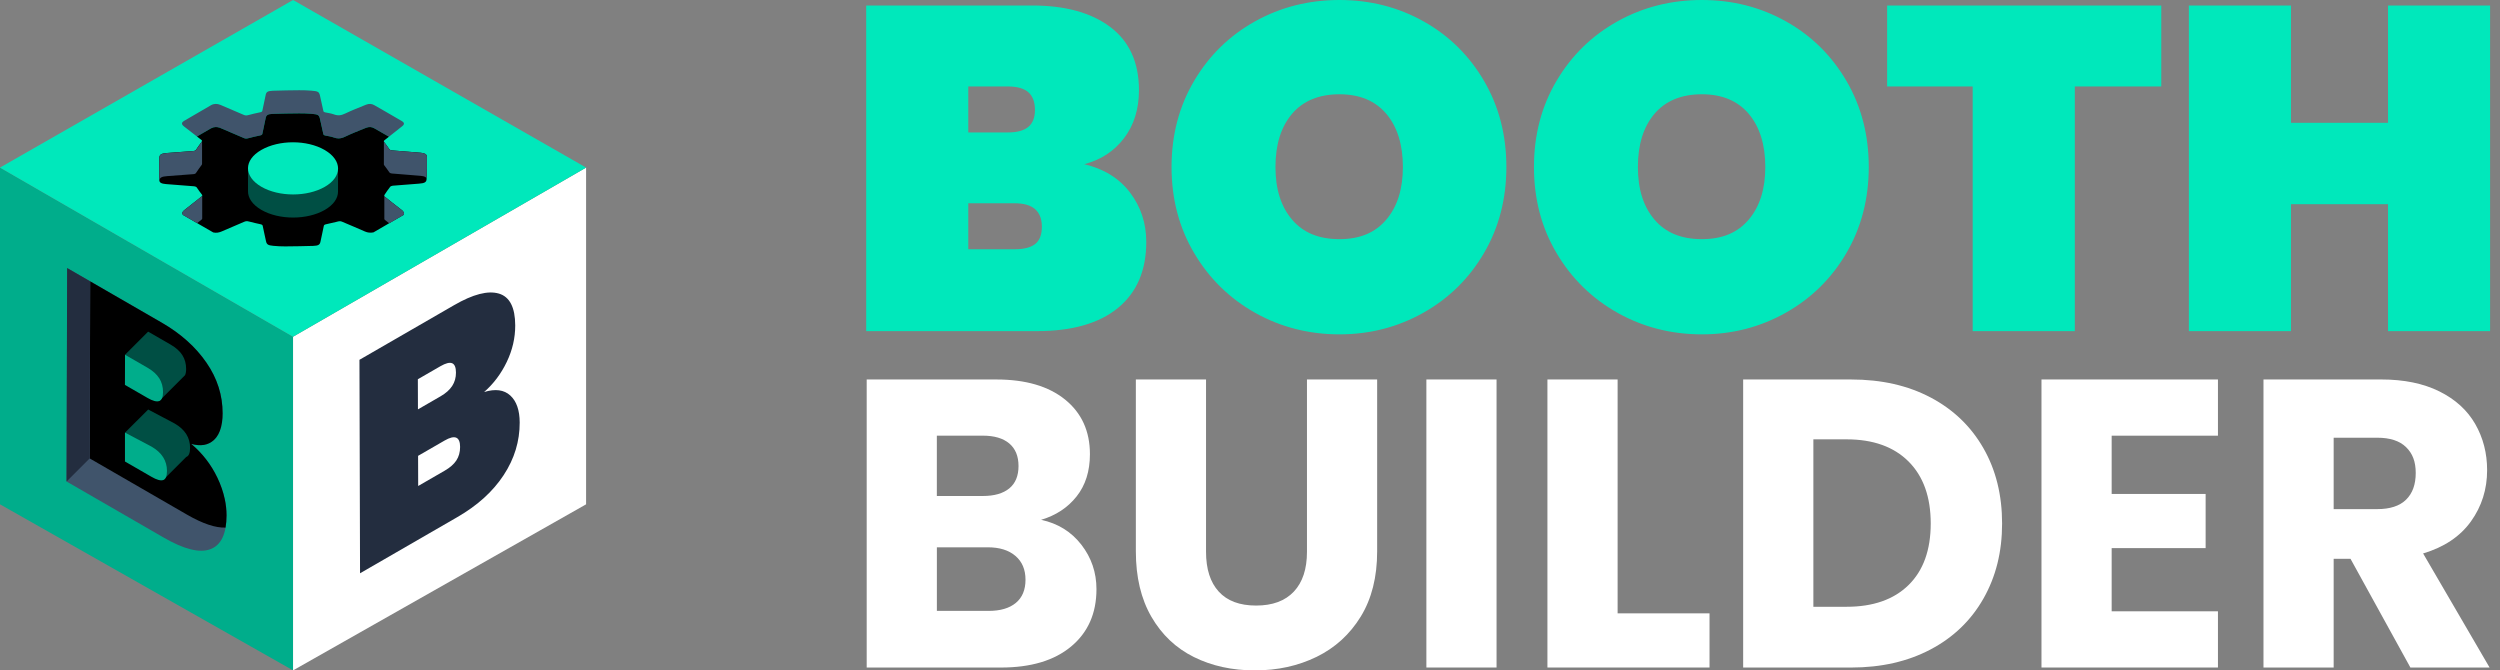 <svg width="179" height="48" viewBox="0 0 179 48" fill="none" xmlns="http://www.w3.org/2000/svg">
<rect x="0" y="0" width="179" height="48" fill="#808080" stroke="none"/>
<g clip-path="url(#clip0_109_7943)">
<path d="M20.983 48L0 36.11V12L20.983 24.11V48Z" fill="#00AD8B"/>
<path d="M20.983 48L41.964 36.11V12L20.983 24.11V48Z" fill="white"/>
<path d="M20.983 0L0 12L20.983 24.11L41.964 12L20.983 0Z" fill="#00E8BB"/>
<path d="M23.265 10.749C23.265 10.749 23.249 10.74 23.241 10.735C21.981 10.008 19.987 10.005 18.717 10.733C17.697 11.316 17.494 12.177 18.101 12.878C18.255 12.701 18.458 12.535 18.717 12.387C19.987 11.661 21.982 11.662 23.241 12.389C23.249 12.394 23.256 12.398 23.265 12.403C23.515 12.55 23.714 12.715 23.865 12.89C24.468 12.197 24.271 11.342 23.265 10.749Z" fill="#00AD8B"/>
<path d="M15.783 9.166C16.341 9.405 16.898 9.641 17.453 9.881C17.553 9.924 17.635 9.934 17.757 9.902C18.041 9.826 18.333 9.76 18.627 9.696C18.73 9.676 18.773 9.645 18.785 9.583C18.861 9.208 18.943 8.832 19.022 8.457C19.066 8.241 19.166 8.167 19.536 8.153C20.162 8.131 20.791 8.121 21.42 8.116C21.713 8.114 22.011 8.126 22.303 8.148C22.538 8.167 22.673 8.188 22.759 8.237C22.848 8.289 22.882 8.371 22.913 8.515C22.994 8.877 23.078 9.237 23.153 9.598C23.16 9.633 23.175 9.657 23.206 9.676C23.229 9.689 23.259 9.698 23.301 9.706C23.503 9.746 23.719 9.777 23.895 9.842C24.216 9.96 24.439 9.916 24.717 9.784C25.188 9.557 25.701 9.358 26.205 9.154C26.431 9.064 26.611 9.077 26.801 9.187C27.106 9.362 27.411 9.537 27.717 9.712C27.761 9.737 27.806 9.763 27.85 9.789C28.171 9.537 28.49 9.283 28.807 9.029C28.97 8.897 28.963 8.781 28.767 8.666C28.418 8.462 28.068 8.258 27.717 8.056C27.413 7.881 27.108 7.704 26.801 7.531C26.611 7.423 26.433 7.409 26.205 7.498C25.701 7.701 25.188 7.901 24.717 8.128C24.439 8.26 24.214 8.306 23.895 8.186C23.719 8.121 23.503 8.09 23.301 8.05C23.259 8.042 23.229 8.033 23.206 8.02C23.175 8.002 23.16 7.978 23.153 7.942C23.078 7.581 22.994 7.221 22.913 6.859C22.881 6.717 22.848 6.633 22.759 6.581C22.673 6.532 22.538 6.511 22.303 6.492C22.011 6.47 21.713 6.456 21.42 6.46C20.793 6.465 20.162 6.475 19.536 6.497C19.166 6.511 19.066 6.583 19.022 6.801C18.945 7.176 18.861 7.552 18.785 7.927C18.773 7.989 18.729 8.018 18.627 8.04C18.333 8.102 18.041 8.169 17.757 8.246C17.635 8.278 17.553 8.268 17.453 8.225C16.898 7.985 16.341 7.749 15.783 7.51C15.547 7.411 15.315 7.413 15.106 7.534C14.465 7.903 13.827 8.273 13.193 8.647C12.975 8.774 12.979 8.901 13.179 9.057C13.488 9.295 13.795 9.535 14.103 9.773C14.438 9.58 14.77 9.384 15.106 9.19C15.315 9.07 15.547 9.067 15.783 9.166Z" fill="#40546B"/>
<path d="M23.256 13.377C21.989 14.107 19.983 14.105 18.722 13.377C18.717 13.373 18.711 13.37 18.706 13.368C18.453 13.219 18.252 13.053 18.099 12.878C17.494 13.572 17.695 14.431 18.706 15.022C18.711 15.026 18.717 15.029 18.722 15.031C19.983 15.759 21.991 15.759 23.256 15.031C24.267 14.446 24.47 13.589 23.863 12.89C23.71 13.065 23.51 13.229 23.256 13.375V13.377Z" fill="#00AD8B"/>
<path d="M18.722 13.377C19.983 14.105 21.991 14.105 23.256 13.377C24.519 12.648 24.523 11.493 23.263 10.749C23.254 10.743 23.247 10.74 23.239 10.735C21.979 10.008 19.985 10.005 18.715 10.733C17.439 11.462 17.438 12.626 18.706 13.368C18.711 13.371 18.717 13.375 18.722 13.377Z" fill="#00E8BB"/>
<path d="M36.537 28.317C36.984 28.728 37.207 29.374 37.21 30.252C37.214 31.591 36.833 32.846 36.063 34.017C35.295 35.189 34.191 36.19 32.75 37.022L25.779 41.047L25.737 25.762L32.518 21.847C33.871 21.065 34.935 20.791 35.715 21.019C36.494 21.247 36.886 22.008 36.89 23.302C36.891 24.195 36.691 25.065 36.285 25.912C35.88 26.758 35.338 27.478 34.663 28.07C35.465 27.823 36.089 27.907 36.537 28.318V28.317ZM32.673 32.969C32.853 32.7 32.943 32.378 32.943 32.002C32.942 31.269 32.57 31.116 31.833 31.543L29.935 32.638L29.942 34.797L31.839 33.701C32.215 33.485 32.493 33.242 32.674 32.971M29.918 27.153L29.925 29.311L31.541 28.378C31.917 28.161 32.194 27.914 32.376 27.636C32.558 27.358 32.647 27.04 32.647 26.681C32.647 26.308 32.554 26.083 32.373 26.008C32.191 25.932 31.911 26.004 31.536 26.22L29.919 27.153" fill="#232D3F"/>
<path d="M16.089 35.721C15.981 35.217 15.804 34.707 15.557 34.188C15.115 33.262 14.493 32.458 13.692 31.779C14.369 31.97 14.911 31.875 15.321 31.498C15.729 31.121 15.936 30.487 15.938 29.595C15.941 28.299 15.557 27.091 14.782 25.966C14.007 24.842 12.945 23.889 11.592 23.107L8.105 21.094L4.81 19.191L4.767 34.476L11.738 38.501C13.178 39.333 14.285 39.607 15.057 39.324C15.83 39.043 16.217 38.232 16.222 36.893C16.222 36.507 16.179 36.115 16.094 35.719L16.089 35.721Z" fill="#40546B"/>
<path d="M15.557 34.19C15.115 33.264 14.493 32.46 13.692 31.781C14.369 31.971 14.911 31.877 15.321 31.5C15.559 31.279 15.727 30.968 15.828 30.573C15.881 30.329 15.898 30.218 15.898 30.218C15.924 30.027 15.938 29.82 15.938 29.597C15.941 28.301 15.557 27.093 14.782 25.968C14.007 24.843 12.945 23.89 11.592 23.108L8.105 21.096L6.458 20.145L6.422 32.823L13.392 36.849C14.513 37.496 15.432 37.803 16.149 37.776C16.195 37.514 16.219 37.221 16.219 36.897C16.219 36.511 16.176 36.118 16.09 35.722C15.982 35.218 15.806 34.709 15.559 34.19H15.557Z" fill="black"/>
<path d="M4.764 34.478L6.42 32.822L6.456 20.145L4.807 19.193L4.764 34.478Z" fill="#232D3F"/>
<path d="M13.058 25.43C12.876 25.145 12.598 24.895 12.223 24.677L10.606 23.745L8.95 25.401L11.397 28.716L13.053 27.06L13.25 26.863C13.299 26.755 13.327 26.608 13.327 26.419C13.327 26.044 13.238 25.714 13.058 25.43Z" fill="#004F44"/>
<path d="M12.504 30.322L10.606 29.319V29.323L10.601 29.319V29.33L8.952 30.975L11.679 34.373L13.335 32.717C13.517 32.657 13.61 32.439 13.61 32.064C13.611 31.33 13.243 30.749 12.504 30.322Z" fill="#004F44"/>
<path d="M11.403 27.086C11.222 26.801 10.944 26.551 10.569 26.333L8.952 25.401L8.945 27.559L10.562 28.491C10.937 28.707 11.217 28.783 11.398 28.714C11.58 28.646 11.671 28.433 11.673 28.073C11.673 27.698 11.583 27.369 11.403 27.084V27.086Z" fill="#00AD8B"/>
<path d="M10.85 31.978L8.952 30.975V30.979L8.947 30.975V33.043L10.845 34.138C11.22 34.356 11.499 34.433 11.681 34.373C11.863 34.313 11.955 34.095 11.955 33.72C11.957 32.986 11.589 32.405 10.85 31.978Z" fill="#00AD8B"/>
<path d="M30.566 11.218C30.566 11.129 30.525 11.064 30.444 11.016C30.369 10.973 30.261 10.947 30.117 10.934C29.625 10.893 29.133 10.853 28.641 10.814C28.454 10.798 28.269 10.783 28.082 10.769C28.015 10.764 27.969 10.752 27.933 10.732C27.907 10.716 27.886 10.695 27.867 10.67C27.759 10.507 27.639 10.348 27.518 10.188C27.473 10.13 27.466 10.089 27.538 10.032C27.643 9.952 27.744 9.869 27.849 9.789C27.804 9.763 27.759 9.737 27.715 9.712C27.411 9.537 27.106 9.36 26.799 9.187C26.705 9.132 26.613 9.103 26.515 9.096C26.417 9.091 26.316 9.11 26.203 9.154C25.699 9.357 25.186 9.557 24.715 9.784C24.542 9.866 24.389 9.916 24.221 9.91C24.12 9.909 24.014 9.886 23.894 9.842C23.717 9.777 23.501 9.746 23.299 9.706C23.258 9.698 23.227 9.689 23.205 9.676C23.174 9.658 23.158 9.634 23.151 9.598C23.076 9.237 22.992 8.877 22.911 8.515C22.879 8.373 22.846 8.289 22.757 8.237C22.671 8.188 22.536 8.167 22.301 8.148C22.01 8.126 21.711 8.112 21.418 8.116C20.791 8.121 20.16 8.131 19.536 8.153C19.166 8.167 19.066 8.239 19.022 8.457C18.945 8.832 18.861 9.208 18.785 9.583C18.773 9.645 18.729 9.674 18.627 9.696C18.333 9.758 18.041 9.825 17.757 9.902C17.695 9.919 17.645 9.924 17.597 9.921C17.549 9.917 17.503 9.904 17.453 9.881C16.898 9.641 16.341 9.405 15.783 9.166C15.754 9.154 15.725 9.142 15.694 9.134C15.607 9.106 15.519 9.093 15.434 9.096C15.321 9.1 15.211 9.13 15.105 9.19C14.769 9.384 14.436 9.58 14.102 9.773C14.205 9.852 14.306 9.933 14.41 10.01C14.481 10.063 14.475 10.101 14.436 10.155C14.297 10.342 14.163 10.529 14.038 10.72C13.999 10.78 13.947 10.803 13.839 10.812C13.678 10.824 13.515 10.836 13.354 10.848C12.893 10.882 12.432 10.917 11.973 10.953C11.563 10.983 11.415 11.056 11.407 11.294C11.39 11.832 11.395 12.37 11.407 12.909C11.407 12.915 11.409 12.922 11.41 12.929C11.417 13.001 11.453 13.056 11.522 13.095C11.599 13.14 11.717 13.166 11.877 13.18C12.537 13.234 13.197 13.287 13.857 13.335C13.934 13.341 13.99 13.353 14.033 13.377C14.061 13.392 14.083 13.414 14.102 13.444C14.206 13.606 14.33 13.768 14.451 13.925C14.494 13.982 14.498 14.02 14.427 14.073C14.054 14.362 13.689 14.657 13.317 14.949C13.279 14.979 13.241 15.009 13.202 15.04C13.056 15.151 13.003 15.262 13.104 15.393C13.44 15.586 13.778 15.782 14.114 15.976C14.499 16.198 14.885 16.421 15.271 16.644C15.494 16.692 15.687 16.651 15.867 16.574C16.406 16.344 16.949 16.116 17.482 15.881C17.601 15.83 17.685 15.823 17.818 15.859C17.842 15.866 17.866 15.871 17.89 15.876C18.141 15.943 18.398 16.001 18.655 16.056C18.698 16.065 18.73 16.075 18.753 16.089C18.785 16.108 18.802 16.133 18.809 16.169C18.852 16.38 18.897 16.589 18.943 16.798C18.977 16.956 19.013 17.116 19.047 17.273C19.073 17.393 19.111 17.467 19.195 17.517C19.272 17.561 19.389 17.585 19.574 17.602C19.851 17.628 20.136 17.645 20.417 17.642C21.089 17.638 21.761 17.626 22.43 17.606C22.797 17.594 22.903 17.518 22.946 17.304C22.982 17.131 23.019 16.958 23.057 16.785C23.1 16.582 23.143 16.38 23.184 16.178C23.198 16.111 23.239 16.08 23.35 16.056C23.595 16.006 23.835 15.95 24.072 15.89C24.115 15.88 24.159 15.869 24.202 15.857C24.326 15.825 24.408 15.837 24.507 15.88C25.047 16.113 25.598 16.337 26.127 16.574C26.325 16.661 26.515 16.68 26.739 16.639C27.115 16.421 27.489 16.203 27.862 15.986C28.205 15.787 28.55 15.586 28.893 15.387C28.973 15.242 28.887 15.125 28.73 15.009C28.689 14.978 28.649 14.945 28.608 14.914C28.248 14.642 27.9 14.364 27.554 14.085C27.514 14.054 27.502 13.995 27.525 13.96C27.651 13.762 27.789 13.567 27.938 13.375C27.963 13.339 28.054 13.303 28.123 13.296C28.743 13.243 29.369 13.198 29.991 13.15C30.394 13.12 30.535 13.053 30.545 12.816C30.545 12.804 30.545 12.792 30.545 12.78C30.567 12.259 30.567 11.736 30.564 11.213L30.566 11.218Z" fill="black"/>
<path d="M11.973 12.61C12.434 12.574 12.893 12.54 13.354 12.506C13.515 12.494 13.678 12.48 13.839 12.47C13.947 12.461 13.999 12.437 14.038 12.377C14.162 12.187 14.297 12 14.436 11.813C14.458 11.784 14.469 11.758 14.463 11.734H14.467V10.08C14.47 10.104 14.46 10.128 14.439 10.157C14.301 10.344 14.167 10.531 14.042 10.721C14.002 10.781 13.951 10.805 13.843 10.814C13.682 10.826 13.519 10.838 13.358 10.85C12.897 10.884 12.435 10.918 11.976 10.954C11.566 10.985 11.419 11.057 11.41 11.296C11.391 11.834 11.398 12.372 11.41 12.91C11.41 12.917 11.412 12.924 11.414 12.931C11.431 12.71 11.58 12.639 11.978 12.61H11.973Z" fill="#40546B"/>
<path d="M30.566 11.218C30.566 11.129 30.525 11.064 30.444 11.016C30.369 10.973 30.261 10.947 30.117 10.934C29.625 10.893 29.133 10.853 28.641 10.814C28.454 10.798 28.269 10.783 28.082 10.769C28.015 10.764 27.969 10.752 27.933 10.731C27.907 10.716 27.886 10.695 27.867 10.67C27.759 10.507 27.639 10.347 27.518 10.188C27.494 10.157 27.482 10.13 27.487 10.104V10.101L27.485 11.765C27.485 11.789 27.497 11.815 27.518 11.844C27.639 12.003 27.759 12.163 27.867 12.326C27.886 12.351 27.905 12.372 27.933 12.387C27.969 12.408 28.015 12.418 28.082 12.425C28.269 12.439 28.455 12.456 28.642 12.47C29.134 12.509 29.626 12.547 30.118 12.59C30.262 12.602 30.37 12.627 30.446 12.672C30.497 12.701 30.53 12.739 30.549 12.785C30.571 12.264 30.571 11.741 30.567 11.218H30.566Z" fill="#40546B"/>
<path d="M24.206 12H22.253C21.441 11.793 20.517 11.793 19.701 12H17.758V13.677C17.746 14.158 18.06 14.645 18.705 15.022C18.71 15.026 18.715 15.029 18.72 15.031C19.982 15.759 21.989 15.759 23.254 15.031C23.89 14.664 24.207 14.188 24.202 13.711V12H24.206Z" fill="#004F44"/>
<path d="M18.722 13.377C19.983 14.105 21.991 14.105 23.256 13.377C24.519 12.648 24.523 11.493 23.263 10.749C23.254 10.743 23.247 10.74 23.239 10.735C21.979 10.008 19.985 10.005 18.715 10.733C17.439 11.462 17.438 12.626 18.706 13.368C18.711 13.371 18.717 13.375 18.722 13.377Z" fill="#00E8BB"/>
<path d="M27.518 15.648C27.518 15.648 27.518 15.658 27.518 15.662V15.669C27.519 15.696 27.533 15.725 27.557 15.744C27.66 15.826 27.763 15.909 27.866 15.989C28.209 15.79 28.553 15.59 28.896 15.391C28.977 15.245 28.891 15.129 28.733 15.012C28.731 15.012 28.73 15.009 28.728 15.009C28.689 14.979 28.651 14.949 28.611 14.918C28.251 14.645 27.903 14.367 27.557 14.088C27.537 14.071 27.523 14.045 27.519 14.021V15.646L27.518 15.648Z" fill="#40546B"/>
<path d="M14.479 15.648V14.002C14.475 14.024 14.46 14.047 14.426 14.074C14.052 14.364 13.687 14.659 13.315 14.95C13.277 14.981 13.239 15.01 13.2 15.041C13.054 15.152 13.001 15.264 13.102 15.394C13.438 15.588 13.776 15.783 14.112 15.977C14.217 15.895 14.319 15.812 14.426 15.73C14.465 15.701 14.479 15.675 14.477 15.65L14.479 15.648Z" fill="#40546B"/>
<path d="M77.421 38.995C78.144 39.926 78.507 40.989 78.507 42.183C78.507 43.908 77.906 45.274 76.701 46.282C75.495 47.292 73.815 47.796 71.662 47.796H62.055V27.171H71.34C73.437 27.171 75.075 27.651 76.262 28.611C77.446 29.571 78.039 30.874 78.039 32.518C78.039 33.734 77.721 34.742 77.085 35.544C76.449 36.348 75.6 36.905 74.542 37.219C75.737 37.474 76.697 38.066 77.422 38.996L77.421 38.995ZM67.078 35.513H70.37C71.193 35.513 71.823 35.331 72.264 34.97C72.705 34.608 72.926 34.073 72.926 33.368C72.926 32.664 72.705 32.126 72.264 31.752C71.823 31.38 71.191 31.193 70.37 31.193H67.078V35.511V35.513ZM72.735 43.167C73.195 42.785 73.426 42.233 73.426 41.508C73.426 40.783 73.186 40.215 72.706 39.804C72.226 39.392 71.565 39.187 70.723 39.187H67.08V43.74H70.781C71.623 43.74 72.274 43.55 72.735 43.167Z" fill="white"/>
<path d="M86.352 27.17V39.509C86.352 40.743 86.655 41.693 87.262 42.358C87.869 43.025 88.761 43.358 89.937 43.358C91.113 43.358 92.013 43.025 92.64 42.358C93.266 41.693 93.579 40.742 93.579 39.509V27.17H98.604V39.48C98.604 41.321 98.211 42.878 97.428 44.151C96.645 45.425 95.592 46.383 94.269 47.03C92.947 47.676 91.473 48 89.847 48C88.222 48 86.767 47.681 85.485 47.045C84.201 46.409 83.187 45.449 82.443 44.167C81.699 42.885 81.327 41.321 81.327 39.48V27.17H86.352Z" fill="white"/>
<path d="M107.153 27.17V47.794H102.129V27.17H107.153Z" fill="white"/>
<path d="M115.821 43.916H122.402V47.794H110.796V27.17H115.821V43.916Z" fill="white"/>
<path d="M138.238 28.462C139.863 29.325 141.122 30.533 142.013 32.091C142.905 33.648 143.35 35.446 143.35 37.483C143.35 39.519 142.905 41.292 142.013 42.861C141.122 44.427 139.858 45.643 138.223 46.503C136.587 47.366 134.691 47.796 132.538 47.796H124.81V27.171H132.538C134.712 27.171 136.611 27.602 138.238 28.464V28.462ZM136.653 41.889C137.71 40.851 138.24 39.382 138.24 37.481C138.24 35.58 137.71 34.102 136.653 33.044C135.595 31.987 134.115 31.457 132.216 31.457H129.837V43.445H132.216C134.115 43.445 135.595 42.927 136.653 41.889Z" fill="white"/>
<path d="M151.195 31.195V35.367H157.923V39.245H151.195V43.769H158.805V47.794H146.17V27.17H158.805V31.195H151.195Z" fill="white"/>
<path d="M172.584 47.794L168.295 40.008H167.09V47.794H162.065V27.17H170.498C172.123 27.17 173.51 27.454 174.655 28.022C175.8 28.591 176.657 29.369 177.226 30.358C177.794 31.347 178.078 32.45 178.078 33.663C178.078 35.035 177.691 36.259 176.918 37.335C176.143 38.414 175.003 39.176 173.494 39.627L178.255 47.796H172.584V47.794ZM167.09 36.453H170.205C171.125 36.453 171.816 36.228 172.275 35.777C172.735 35.326 172.966 34.69 172.966 33.867C172.966 33.044 172.737 32.467 172.275 32.016C171.814 31.565 171.125 31.34 170.205 31.34H167.09V36.453Z" fill="white"/>
<path d="M80.904 13.781C81.682 14.801 82.073 15.982 82.073 17.321C82.073 19.363 81.398 20.938 80.049 22.046C78.698 23.155 76.761 23.709 74.237 23.709H62.021V0.394H73.908C76.279 0.394 78.144 0.91 79.507 1.942C80.868 2.974 81.549 4.478 81.549 6.454C81.549 7.815 81.192 8.962 80.479 9.897C79.766 10.829 78.816 11.45 77.63 11.757C79.034 12.086 80.127 12.761 80.906 13.781H80.904ZM69.329 9.483H72.161C72.819 9.483 73.308 9.351 73.627 9.087C73.944 8.823 74.103 8.417 74.103 7.869C74.103 7.32 73.944 6.876 73.627 6.602C73.308 6.327 72.819 6.19 72.161 6.19H69.329V9.483ZM74.121 17.469C74.439 17.217 74.597 16.805 74.597 16.234C74.597 15.115 73.949 14.554 72.655 14.554H69.329V17.847H72.655C73.313 17.847 73.802 17.721 74.121 17.469ZM89.859 22.392C88.027 21.36 86.571 19.934 85.497 18.111C84.42 16.289 83.883 14.237 83.883 11.954C83.883 9.67 84.422 7.618 85.497 5.796C86.571 3.974 88.027 2.553 89.859 1.531C91.692 0.511 93.706 0 95.902 0C98.098 0 100.106 0.511 101.928 1.531C103.75 2.551 105.194 3.974 106.258 5.796C107.323 7.618 107.856 9.67 107.856 11.954C107.856 14.237 107.323 16.289 106.258 18.111C105.194 19.934 103.745 21.36 101.913 22.392C100.08 23.424 98.076 23.94 95.902 23.94C93.729 23.94 91.692 23.424 89.859 22.392ZM99.261 15.723C100.051 14.791 100.447 13.534 100.447 11.954C100.447 10.373 100.051 9.084 99.261 8.15C98.47 7.217 97.351 6.749 95.902 6.749C94.454 6.749 93.3 7.215 92.51 8.15C91.719 9.082 91.323 10.351 91.323 11.954C91.323 13.557 91.719 14.791 92.51 15.723C93.3 16.658 94.43 17.124 95.902 17.124C97.375 17.124 98.47 16.658 99.261 15.723ZM115.807 22.392C113.974 21.36 112.519 19.934 111.444 18.111C110.367 16.289 109.831 14.237 109.831 11.954C109.831 9.67 110.369 7.618 111.444 5.796C112.519 3.974 113.974 2.553 115.807 1.531C117.639 0.511 119.654 0 121.85 0C124.046 0 126.053 0.511 127.875 1.531C129.698 2.551 131.141 3.974 132.206 5.796C133.27 7.618 133.803 9.67 133.803 11.954C133.803 14.237 133.27 16.289 132.206 18.111C131.141 19.934 129.693 21.36 127.86 22.392C126.027 23.424 124.023 23.94 121.85 23.94C119.676 23.94 117.639 23.424 115.807 22.392ZM125.21 15.723C126 14.791 126.396 13.534 126.396 11.954C126.396 10.373 126 9.084 125.21 8.15C124.419 7.217 123.3 6.749 121.851 6.749C120.403 6.749 119.249 7.215 118.459 8.15C117.669 9.082 117.273 10.351 117.273 11.954C117.273 13.557 117.669 14.791 118.459 15.723C119.249 16.658 120.379 17.124 121.851 17.124C123.324 17.124 124.419 16.658 125.21 15.723ZM154.747 0.394V6.19H148.557V23.709H141.245V6.19H135.12V0.394H154.747ZM178.291 0.394V23.709H170.981V14.619H164.033V23.709H156.723V0.394H164.033V8.791H170.981V0.394H178.291Z" fill="#00E8BB"/>
</g>
<defs>
<clipPath id="clip0_109_7943">
<rect width="178.291" height="48" fill="white"/>
</clipPath>
</defs>
</svg>

